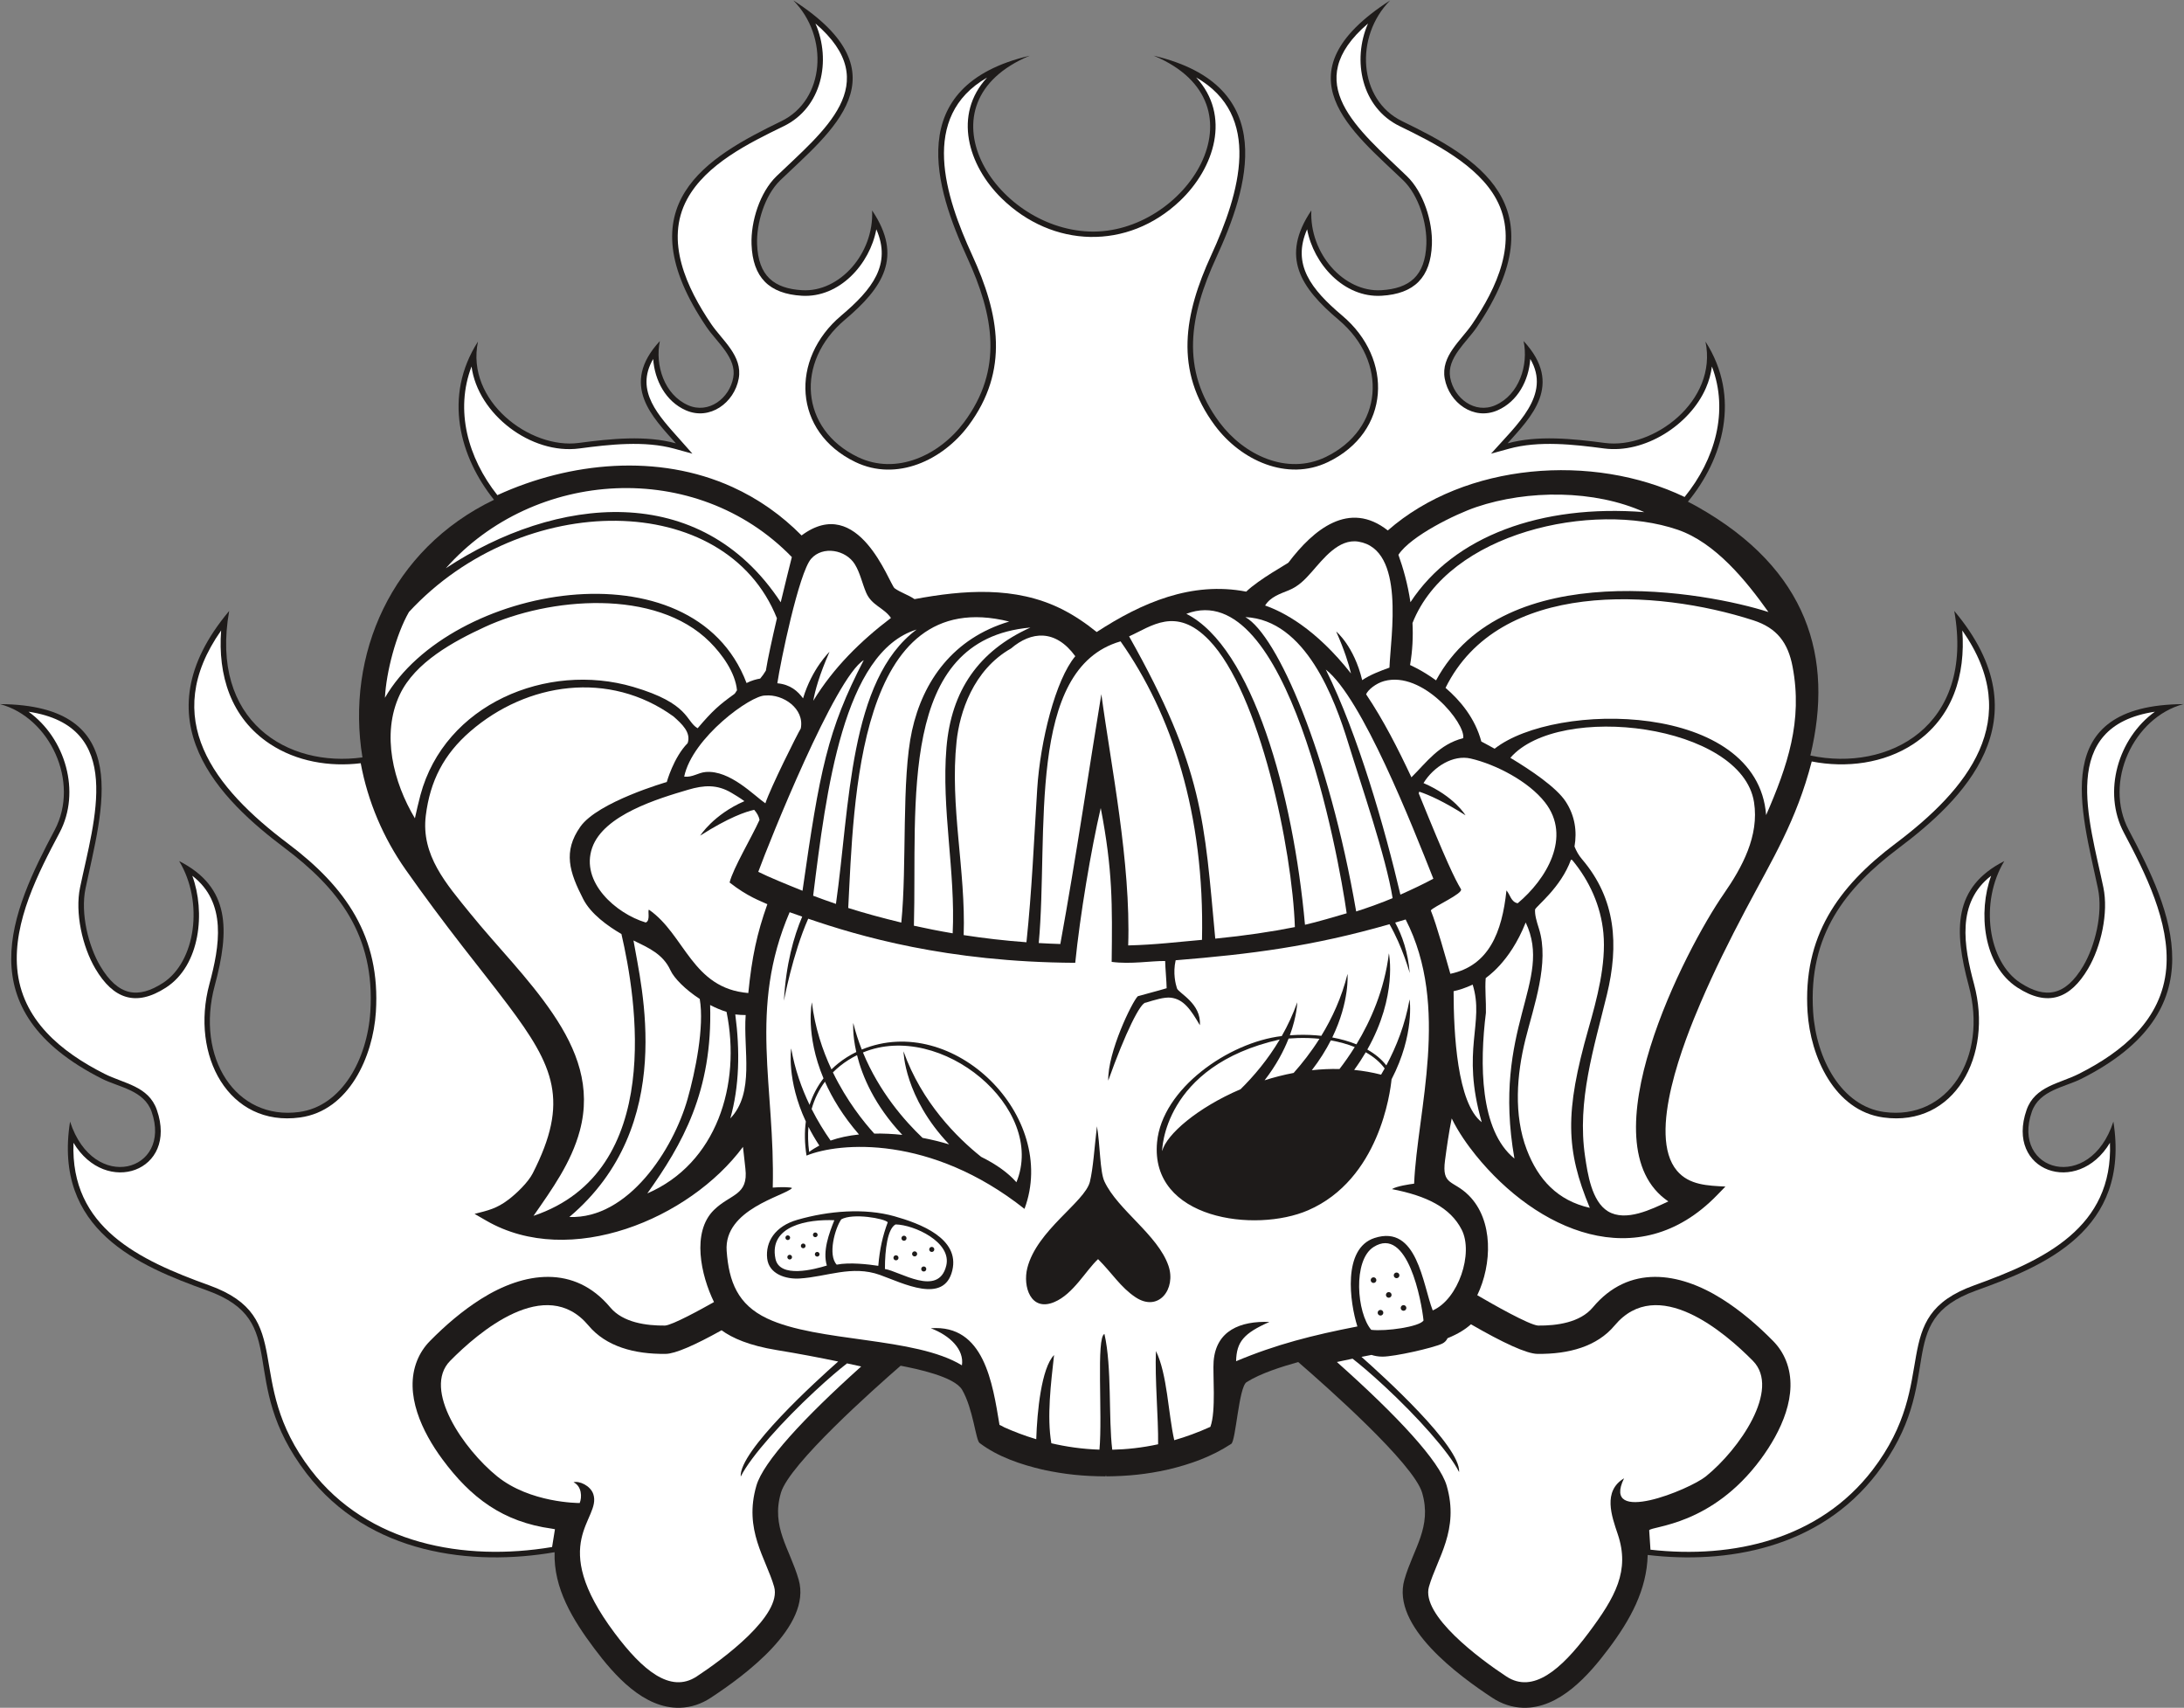 <?xml version="1.0" encoding="UTF-8" standalone="no"?>
<svg
   xmlns:dc="http://purl.org/dc/elements/1.1/"
   xmlns:cc="http://creativecommons.org/ns#"
   xmlns:rdf="http://www.w3.org/1999/02/22-rdf-syntax-ns#"
   xmlns:svg="http://www.w3.org/2000/svg"
   xmlns="http://www.w3.org/2000/svg"
   viewBox="0 0 755.44 590.68"
   height="590.68"
   width="755.44"
   xml:space="preserve"
   id="svg2"
   version="1.1"><rect x="0" y="0" width="755.44" height="590.68" fill="#808080" stroke="none"/><defs
     id="defs6" /><g
     transform="matrix(1.333,0,0,-1.333,0,590.68)"
     id="g10"><g
       transform="scale(0.1)"
       id="g12"><path
         id="path14"
         style="fill:#1e1b1a;fill-opacity:1;fill-rule:evenodd;stroke:none"
         d="M 4275.56,396.551 C 4273.28,305.809 4230.47,228.406 4174.52,153.777 4122.81,84.793 4046.37,-2.785 3951.95,0.066 3923.31,0.926 3896.52,10.105 3872.62,25.793 c -86.49,56.773 -263.15,185.426 -228.35,306.617 23.29,81.133 72.05,136.27 46.04,225.43 -22.11,75.801 -249.78,277.148 -321.62,339.258 -42.6,-12.012 -97.07,-28.926 -133.93,-52.11 -20.44,-12.871 -27.73,-152.281 -39.85,-160.195 -51.27,-33.438 -105.07,-52.559 -164.13,-66.699 l -0.26,1.156 -0.32,-1.273 C 2974.25,605.711 2927.78,601.043 2870.61,600.5 l -0.75,3.316 -0.84,-3.339 c -58,0.371 -105.02,4.941 -161.85,17.109 l -0.42,1.664 -0.34,-1.508 c -57.42,13.477 -116.84,33.242 -164.52,69.317 -10.09,7.617 -16.41,87.851 -45.12,137.734 -20.07,34.844 -119.6,54.961 -159.73,62.773 C 2267.5,827.137 2048.02,631.941 2026.4,557.84 2000.39,468.68 2049.15,413.543 2072.44,332.41 2107.23,211.219 1930.6,82.566 1844.09,25.793 1820.2,10.105 1793.41,0.926 1764.76,0.066 1670.34,-2.785 1593.91,84.793 1542.19,153.777 c -56.86,75.86 -105.89,156.43 -103.1,249.883 -212.13,-36.601 -480.977,-7.5 -643.524,204.301 -186.503,243.023 -34.714,394.489 -257.898,474.779 -176.992,63.69 -400.383,156.25 -355.875,438.22 60.875,-187.81 265.988,-129.8 211.605,25.73 -19.57,55.95 -84.875,63.3 -128.769,85.45 -352.27,177.81 -234.789,434.06 -122.816,645.2 66.402,125.2 -13.036,292.74 -141.813,326.89 353.242,-2.29 264.148,-276.08 221.879,-478.5 -13.598,-65.16 8.023,-149.96 37.98,-200.66 46.871,-79.38 98.973,-85.67 162.934,-44.32 84.684,54.73 106.602,209.45 42.094,316.19 133.082,-67.58 131.074,-179.41 92.363,-322.95 -50.453,-187.09 54.602,-350.62 219.492,-328.03 110.422,15.14 176.328,137.19 184.231,259.93 12.859,199.88 -84.133,321.01 -222.618,425.2 -163.187,122.79 -381.949,331.23 -143.667,614.89 -50.883,-286.9 151.984,-407 345.8,-380 -43.523,265.36 74.092,539.9 341.372,668.39 -88.54,110.22 -132.87,268.36 -41.57,410.54 -32.28,-154.23 135.43,-279.77 261.14,-263.05 84.45,11.24 174.83,20.32 252.32,-1.01 -59.12,66.73 -147.13,151.49 -41.5,265.42 -13.05,-62.56 11.48,-139.48 73.38,-166.56 53.29,-23.3 107.3,17.92 117.08,71.74 9.3,51.11 -42.43,91.46 -69.26,131.09 -215.29,318.02 2.08,441.02 193.98,534.24 113.81,55.27 124.05,219.51 31.12,313.36 297.08,-191.12 95.58,-342.09 -33.47,-466.35 -41.54,-40.01 -62.41,-113.17 -60.53,-166.05 2.95,-82.75 44.03,-115.26 117.08,-119.55 96.72,-5.7 186.6,94.86 181.4,206.95 81.14,-120.43 27.86,-200.54 -71.03,-283.98 -128.89,-108.74 -115.68,-283.82 33.92,-355.85 100.19,-48.22 212.11,5.02 275.39,89.87 103.07,138.21 77.09,278.16 8.28,428.08 -81.09,176.66 -169.57,445.3 162.39,523.42 -295.05,-123.36 -93.57,-446.95 154.58,-456.21 249.38,-9.31 469.1,329.99 167.24,456.21 331.96,-78.12 243.49,-346.76 162.4,-523.42 -68.82,-149.92 -94.79,-289.87 8.27,-428.08 63.28,-84.85 175.21,-138.09 275.39,-89.87 149.6,72.03 162.82,247.11 33.93,355.85 -98.9,83.44 -152.18,163.55 -71.04,283.98 -5.19,-112.09 84.68,-212.65 181.4,-206.95 73.06,4.29 114.13,36.8 117.08,119.55 1.88,52.88 -18.98,126.04 -60.53,166.05 -129.05,124.26 -330.54,275.23 -33.47,466.35 -92.93,-93.85 -82.69,-258.09 31.12,-313.36 191.9,-93.22 409.27,-216.22 193.99,-534.24 -26.83,-39.63 -78.57,-79.98 -69.27,-131.09 9.79,-53.82 63.79,-95.04 117.09,-71.74 61.9,27.08 86.42,104 73.38,166.56 105.62,-113.93 17.61,-198.69 -41.51,-265.42 77.5,21.33 167.88,12.25 252.33,1.01 125.7,-16.72 293.41,108.82 261.14,263.05 92.66,-144.33 45.57,-305.11 -45.62,-415.5 8.96,-4.52 17.82,-9.23 26.51,-14.16 284.9,-161.66 352.65,-389.77 291.22,-644.36 201.54,-42.96 426.8,74.48 373.48,375.09 238.29,-283.66 19.53,-492.1 -143.67,-614.89 -138.47,-104.19 -235.47,-225.32 -222.61,-425.2 7.9,-122.74 73.8,-244.79 184.22,-259.93 164.91,-22.59 269.95,140.94 219.51,328.03 -38.73,143.54 -40.73,255.37 92.35,322.95 -64.5,-106.74 -42.59,-261.46 42.1,-316.19 63.96,-41.35 116.06,-35.06 162.94,44.32 29.95,50.7 51.57,135.5 37.96,200.66 -42.26,202.42 -131.35,476.21 221.89,478.5 -128.78,-34.15 -208.21,-201.69 -141.82,-326.89 111.99,-211.14 229.47,-467.39 -122.81,-645.2 -43.89,-22.15 -109.2,-29.5 -128.77,-85.45 -54.38,-155.53 150.74,-213.54 211.6,-25.73 44.52,-281.97 -178.87,-374.53 -355.86,-438.22 -223.19,-80.29 -71.4,-231.756 -257.91,-474.779 -150.29,-195.824 -391.47,-235.473 -594.65,-211.41 v 0" /><path
         id="path16"
         style="fill:#ffffff;fill-opacity:1;fill-rule:evenodd;stroke:none"
         d="m 3103.85,4230.26 c 91.11,-98.6 48.01,-235.14 -42.44,-320.73 -135.4,-128.13 -330.11,-122.42 -462.32,7.07 -87.07,85.26 -126.51,217.11 -37.79,313.26 -176.07,-101.4 -108.47,-308.44 -38.63,-460.6 70.14,-152.8 97.3,-299.05 -9.81,-442.68 -66.65,-89.36 -186.1,-145.8 -293.18,-94.24 -161.89,77.95 -170.2,267.42 -36.97,379.83 81.28,68.57 131.18,133.04 91.25,224.06 -16.75,-90.36 -95.64,-178.16 -193.17,-172.42 -84.94,5 -127.56,47.46 -130.63,133.42 -2.11,59.16 21.59,135.19 64.93,176.93 120.51,116.04 283.12,239.83 100.88,396.09 41.86,-95.92 16.67,-218.37 -82.25,-266.42 -90.56,-43.99 -201.46,-98.48 -250.76,-189.5 -58.88,-108.68 -0.17,-231.26 62.42,-323.72 29.02,-42.88 82.19,-82.96 71.5,-141.74 -11.4,-62.64 -74.88,-109.53 -137.02,-82.35 -52.43,22.93 -81.07,77.66 -84.95,133.21 -48.78,-83.24 15.55,-148.3 69.62,-209.33 l 32.16,-36.3 -46.76,12.87 c -77.18,21.24 -167.9,11.09 -246.61,0.62 -125.05,-16.65 -263.3,88.83 -279.71,212.75 -43.44,-113.9 -9.63,-236.88 67.02,-333.88 188.89,86.57 417.36,108.55 609.7,21.18 67.4,-30.61 127.75,-73.21 179.65,-125.75 147.62,109.85 226.65,-123.41 241.2,-136.87 15.82,-11.52 35.18,-16.89 51.91,-28.36 127.3,23.72 261.62,34.02 381.07,-25.41 32.89,-16.36 63.11,-36.93 91.62,-59.95 116.44,75.99 246.43,132.19 387.98,104.81 33.51,32.27 106.56,72.12 109.56,75.32 64.98,85.95 157.32,162.49 257.89,83.43 201.08,176.21 531.97,201.18 770.11,86.82 79,97.23 115.07,222.5 70.9,338.53 -2.49,-18.86 -7.68,-37.43 -15.45,-55.41 -41.56,-96.11 -159.11,-171.21 -264.31,-157.21 -78.71,10.47 -169.43,20.62 -246.61,-0.62 l -46.76,-12.87 c 66.48,75.04 156.84,152.19 101.79,245.71 -3.85,-55.58 -32.5,-110.35 -84.95,-133.29 -62.15,-27.18 -125.63,19.71 -137.02,82.35 -10.7,58.78 42.47,98.86 71.49,141.74 62.6,92.46 121.3,215.04 62.42,323.72 -48.22,89.03 -162.25,146.51 -250.76,189.5 -98.92,48.05 -124.1,170.5 -82.25,266.42 -179.49,-153.89 -25.68,-274.21 100.88,-396.09 43.34,-41.74 67.04,-117.77 64.94,-176.93 -3.07,-85.96 -45.7,-128.42 -130.63,-133.42 -97.54,-5.74 -176.43,82.06 -193.18,172.43 -39.93,-91.03 9.98,-155.5 91.25,-224.07 133.24,-112.42 124.92,-301.88 -36.96,-379.83 -106.39,-51.22 -226.45,4.75 -293.18,94.24 -107.12,143.63 -79.96,289.88 -9.82,442.68 74.62,162.58 132.91,362.58 -39.26,461 z m 1597.4,-1774.83 c -39.8,-154.03 -101.74,-252.8 -172.12,-385.89 -41.47,-78.42 -81.12,-158.16 -116.06,-239.73 -40.98,-95.68 -140.65,-342.46 -61.51,-436.35 31.7,-37.61 80.5,-38.65 125.74,-41.01 l -22.16,-22.77 c -205.39,-210.98 -468.19,-90.9 -626.01,104.43 -20.79,25.73 -45.41,60.37 -62.12,95.14 -7.28,-35.9 -12.43,-71.86 -17.34,-108.66 -8.85,-66.36 20.84,-50.52 61.37,-90.88 65.1,-64.8 60.53,-179.87 22.29,-259.21 39.58,-23.15 134.29,-77.016 157.65,-78.754 48.42,-0.508 109.23,7.656 142.2,47.134 93.11,111.42 223.32,92.48 335.3,21.91 48.24,-30.39 92.46,-68.438 132.44,-108.966 14.42,-14.629 25.76,-31.797 33.42,-50.879 34.88,-86.855 -13.88,-186.109 -65.23,-255.683 C 4441.34,472.117 4286.52,471.98 4279.47,460.633 l 3.3,-50.426 c 215.01,-24.184 438.36,27.168 576.02,206.52 180.92,235.742 33.03,396.313 264.45,479.573 181.89,65.43 360.41,150.08 351.83,369.72 -84.06,-140.58 -272.08,-74.16 -216.28,85.41 21.5,61.47 85.53,68.15 135.87,93.56 112.19,56.62 215.2,140.15 226.53,273.71 10.16,119.61 -55.06,248.4 -109.94,351.89 -56.09,105.77 -14.9,245.18 80.47,313.95 -251.51,-37.97 -170.24,-280.93 -133.72,-455.86 13.71,-65.68 -5.92,-153.79 -39.68,-210.94 -46.43,-78.63 -104.97,-99.61 -183.14,-49.08 -89.91,58.11 -102.57,196.95 -68.38,290.18 -90.59,-69.77 -71.03,-182.23 -44.37,-281.1 50.02,-185.43 -50.33,-371.4 -235.35,-346.03 -127.41,17.46 -189.28,158.77 -196.64,273.24 -12.59,195.68 78.08,324.61 228.33,437.65 186.25,140.13 335.83,320.71 173.22,552.7 8.44,-114.64 -23.88,-226.41 -126.63,-294.34 -76.86,-50.82 -174.66,-63.02 -264.11,-45.53 z M 74.066,2584.54 C 169.508,2516.02 210.805,2376.69 154.531,2270.59 98.754,2165.42 34.285,2039.99 44.586,1918.7 55.93,1785.14 158.938,1701.61 271.117,1644.99 321.93,1619.34 385.305,1613.46 406.988,1551.43 462.793,1391.86 274.785,1325.44 190.723,1466 182.195,1245.98 360.879,1161.65 542.543,1096.3 773.969,1013.04 626.074,852.469 806.988,616.727 954.438,424.598 1204.54,378.816 1432.61,417.137 l 7.41,46.172 c -2.72,0.722 -6.59,1.273 -8.25,1.504 -126.38,17.441 -209.73,79.57 -284.17,180.449 -51.34,69.574 -100.1,168.828 -65.22,255.683 7.66,19.082 18.99,36.25 33.42,50.879 39.98,40.528 84.2,78.576 132.43,108.966 111.98,70.57 242.19,89.51 335.3,-21.91 32.98,-39.478 93.78,-47.642 142.19,-47.134 19.55,1.465 93.22,41.914 127.01,61.034 -33.89,69.38 -58.81,181.25 -0.13,238.89 43.03,42.28 89.9,36.95 81.56,107.71 -2.18,18.5 -3.92,37.33 -6.27,56 -138.15,-186.6 -448.84,-316.86 -665.89,-191.5 l -30.59,17.65 c 35.8,9.16 56.9,13.44 88.17,37.13 20.71,15.68 50.85,44.73 62.8,68.13 95.4,186.99 56.11,276.8 -64.63,437.3 -38.11,50.66 -77.83,100.23 -116.67,150.35 -51,65.8 -100.76,132.35 -148.63,200.47 -58.059,82.63 -98.048,176.72 -116.415,275.95 -81.109,-9.96 -166.789,4.59 -235.562,50.04 -102.778,67.94 -135.118,179.73 -126.684,294.4 -160.453,-228.91 -19.027,-408.05 173.223,-552.7 150.25,-113.04 240.922,-241.97 228.332,-437.65 -7.371,-114.47 -69.231,-255.78 -196.645,-273.24 -185.015,-25.37 -285.363,160.6 -235.347,346.03 26.664,98.87 46.218,211.33 -44.368,281.1 34.184,-93.23 21.528,-232.07 -68.375,-290.18 -78.183,-50.53 -136.714,-29.55 -183.152,49.08 -33.758,57.15 -53.387,145.26 -39.676,210.94 36.528,174.93 117.782,417.89 -133.715,455.86 v 0" /><path
         id="path18"
         style="fill:#ffffff;fill-opacity:1;fill-rule:evenodd;stroke:none"
         d="m 1527.15,991.766 c -111.17,133.044 -286.14,-17.637 -359.04,-91.543 -72.91,-73.907 35.59,-230.039 122.17,-299.903 85.32,-68.847 210.03,-69.023 213.93,-69.023 6.36,15.121 5.42,43.711 -15.96,53.871 14.66,4.391 43.97,-8.793 51.3,-30.785 21.97,-65.899 -122.69,-122.91 55.67,-360.84 70.84,-94.512 143.71,-157.5 212.51,-112.344 68.79,45.156 222.24,159.008 201.02,232.93 -21.23,73.926 -79.52,147.289 -45.97,262.266 18.03,61.816 121.5,174.199 271.93,309.238 -11.82,2.637 -24.1,5.312 -36.78,8.008 -18.71,-14.59 -46.19,-37.52 -83.87,-72.5 -82.08,-76.211 -165.62,-168.555 -191.99,-221.305 -5.07,65.836 197.64,249.762 252.93,298.629 -49.14,10.195 -103.38,20.566 -159.14,29.648 -71.66,11.68 -116,31.25 -143.44,51.446 -69.49,-38.711 -120.29,-60.957 -144.92,-61.266 -82.07,-1.039 -155.2,19.43 -200.35,73.473 z m 1941.87,-94.532 c 157.44,-140.191 266.37,-257.265 284.92,-320.839 33.54,-114.977 -24.74,-188.34 -45.97,-262.266 -21.22,-73.922 132.23,-187.774 201.01,-232.93 68.8,-45.156 141.67,17.832 212.52,112.344 70.84,94.492 108.25,162.344 76.42,256.797 -15.99,47.461 -39.36,111.68 16.34,145.098 -60.38,-123.516 169.63,-29.454 212.17,4.882 86.59,69.864 195.07,225.996 122.18,299.903 -72.91,73.906 -247.89,224.587 -359.04,91.543 -45.16,-54.043 -118.28,-74.512 -200.36,-73.473 -27.75,0.348 -88.74,28.551 -172.28,76.793 -13.69,-12.418 -33.14,-25.02 -60.74,-36.133 -2.6,-5.66 -7.03,-10.898 -14.33,-14.277 -24.2,-11.172 -122.88,-33.516 -154.52,-33.516 -11.48,0 -21,1.973 -28.47,4.473 -8.77,-1.699 -17.43,-3.399 -25.98,-5.117 54.74,-48.34 258.4,-232.969 253.32,-298.965 -26.37,52.754 -109.92,145.097 -191.99,221.308 -38.09,35.371 -65.74,58.418 -84.46,72.969 -14,-2.867 -27.6,-5.762 -40.74,-8.594 v 0" /><path
         id="path20"
         style="fill:#ffffff;fill-opacity:1;fill-rule:evenodd;stroke:none"
         d="m 2856.29,2334.61 c 31.31,-162.16 30.02,-251.05 28.35,-399.21 49.74,-6.64 102.04,2.79 138.82,2.28 0,-13.88 3.86,-56.75 3.86,-70.62 -24.49,-7.4 -50.18,-13.61 -74.87,-20.8 -14.74,-14.38 -78.52,-145.26 -76.71,-218.99 44.22,124.07 83.9,203.87 97.51,202.35 21.67,6.7 47.97,14.96 64.94,12.91 33.51,-4.05 51.91,-31.33 75.26,-71.41 4.49,56.45 -55.43,83.3 -59.39,95.7 -3.45,10.85 -10.99,39.11 -3.38,72.8 195.99,15.93 352.7,35.6 554.93,93.49 33.92,-58.98 52.46,-126.72 52.46,-126.72 -4.46,54.46 -19.68,97.68 -37.73,130.98 8.96,2.62 18.01,5.31 27.16,8.09 116.28,-226.47 30.17,-496.02 21.97,-685.51 -11.15,-1.39 -45.61,-6.41 -57.58,-14.14 90.43,-17.46 151.63,-47.97 180.93,-105.06 31.36,-61.09 -8.34,-180.74 -75.05,-209.71 -26.25,67.44 -39.95,224.14 -151.12,187.91 -83.67,-27.28 -64.02,-167.38 -44.38,-229.489 -116.07,-22.578 -210.97,-46.563 -314.76,-90.215 1.2,50.371 19.66,72.422 86.49,101.914 -75.31,2.85 -138.52,-22.242 -144.79,-102.226 -2.56,-32.637 6.72,-129.352 -8.4,-169.942 -31.9,-14.433 -63.19,-25.879 -93.75,-34.687 -15.93,70.957 -17.92,170.879 -47.5,231.406 -3.15,-72.617 6.5,-173.184 5.61,-241.973 -41.33,-8.984 -81.11,-13.3 -118.99,-14.121 -10.18,81.758 -0.49,213.731 -20.29,300.391 -21.66,-8.731 -4.68,-208.399 -12.9,-300.215 -44.85,1.445 -86.69,7.637 -124.86,16.582 -11.9,68.793 -1.05,156.055 7.04,228.926 -32.91,-33.809 -44.01,-147.285 -46.21,-218.457 -30.78,9.219 -58.62,19.961 -83.1,30.937 -4,2.426 -8.06,4.532 -12.23,6.192 -18.03,108.183 -39.69,261.269 -178.3,250.82 50.09,-19.023 86.98,-55.41 80.76,-96.207 -122.32,74.586 -373.59,58.98 -505.82,121.754 -75.65,35.92 -98.88,94.8 -104.66,175.1 -7.77,108.1 149.33,142.23 169.5,162.85 -0.64,3.01 -30.19,3.24 -49.91,1.46 6.69,261.49 -64.23,462.84 43.82,714.52 9.95,-3.52 20.84,-7.37 32.62,-11.47 -22.1,-51.87 -42.2,-123.57 -47.45,-218.2 0,0 22.41,121.01 63.03,212.83 129.93,-44.47 359,-112.75 692.9,-114.43 12.32,122.14 40.71,292.58 66.17,401.61 z M 2074.84,1113.86 c 70.88,4.37 135.68,35.29 208.35,9.35 60.07,-21.42 166.49,-76.85 187.87,11.29 20.36,83.93 -85.22,122.56 -150.17,140.86 -77.55,21.84 -170.81,14.1 -251.73,-9.14 -58.66,-16.86 -83.11,-57.76 -78.44,-100.29 4.46,-40.65 48.57,-54.28 84.12,-52.07 z m 1251.18,629.1 c 15.25,26.81 28.99,56.01 40.2,87.56 0,0 -0.48,-34.54 -19.21,-85.55 6.81,0.49 13.6,0.84 20.35,1.03 20.89,0.59 41.46,-0.23 61.27,-2.44 27.93,45.65 52.85,99.42 68.03,160.57 0,0 6,-70.9 -39.54,-164.77 22.44,-4.14 43.54,-10.13 62.65,-17.87 37.09,61.18 72.75,141.62 84.29,236.19 0,0 23.07,-110.13 -56.02,-249.74 20.15,-11.39 36.96,-25.18 49.28,-41.15 26.24,48.86 48.9,106.42 60.39,171.32 0,0 13.93,-90.48 -46.82,-207.42 -3.25,-33.22 -31.96,-259.67 -216.39,-339.74 -136.84,-59.42 -411,-23.97 -392.05,176.77 13.1,138.54 185.35,258.83 323.57,275.24 z m -667.59,-448.44 c 89.43,240.14 -185.01,511.44 -422.22,413.42 -8.62,21.79 -16.14,44.8 -22.14,68.94 0,0 -2.49,-29.37 7.89,-75.35 -16.76,-8.12 -32.62,-18.05 -47.16,-29.74 -5.98,-4.81 -11.73,-9.91 -17.22,-15.3 -23.49,50.12 -42.95,108.68 -50.91,173.95 0,0 -17.49,-83.5 30.21,-197.25 -15.39,-19.94 -27.75,-42.91 -36.11,-68.81 -20.76,43.19 -38.16,92.27 -47.76,146.51 0,0 -12.53,-81.45 38.05,-189.65 -3.62,-27.01 -3.31,-56.53 1.74,-88.48 85.52,34.87 322.02,54.53 565.63,-138.24 z m 169.65,70.04 c -13.54,-52.66 -137.65,-125.47 -162.38,-223.65 -11.95,-47.54 8.6,-114.05 70.11,-88.15 49.38,20.78 81.78,81.94 113.53,111.37 36.42,-36.29 58.29,-72.91 97.02,-98.77 60.09,-40.12 106.17,21.68 85.66,81.52 -27.51,80.35 -131.72,144.77 -166.2,218.93 -11.84,25.49 -11,95.53 -19.38,143.14 -6.71,-57.34 -9.74,-108.67 -18.36,-144.39 v 0" /><path
         id="path22"
         style="fill:#ffffff;fill-opacity:1;fill-rule:evenodd;stroke:none"
         d="m 3440.3,2693.87 c 93.99,-73.61 223.7,-403.03 279.09,-542.67 -24.78,-13.44 -56.73,-28.5 -85.53,-41.29 -40.1,171.09 -109.57,414.85 -193.56,583.96 z m 1148.57,149.3 c -157.02,50.68 -685.63,149.55 -862.48,-177.33 -36.84,26.83 -67.47,39.83 -67.47,39.83 6.54,37.53 8.09,74.22 6.35,108.99 93.15,235.6 469.07,317.08 687.95,242.14 97.89,-33.5 177.83,-132.31 235.65,-213.63 z m -659.1,-1418.06 c -90.29,72.96 -90.41,246.95 -74,378.34 0.71,29.86 -2.81,59.84 -0.59,89.68 0.11,1.68 61.68,38.17 103.82,144.46 72.58,-152.5 -88.82,-271.98 -29.23,-612.48 z m 399.4,-111.23 c -42.91,-19.96 -110.31,-53.91 -156.72,-25.69 -42.47,25.82 -52.81,98.17 -59.38,142.35 -21.41,144.08 23.13,281.62 56.7,419.98 31.25,128.77 23.55,248.02 -64.45,351.07 -8.95,10.49 -15.11,21.65 -19.68,33.19 6.8,38.97 1.35,79.65 -22.93,116.72 -24.08,36.77 -90.22,81.37 -143.52,113.39 126.06,145.72 600.54,87.46 632.31,-115.24 13.64,-87.11 -30.63,-168.84 -78.56,-237.79 -98.92,-142.32 -361.25,-650.54 -143.77,-797.98 z M 1885.3,1805.67 c 38.4,-189.12 -25.87,-393.51 -205.58,-470.99 90.37,126.87 169.86,264.64 162.96,488.82 13.79,-7.18 28.16,-13.32 42.62,-17.83 z m 51.91,853.29 c -139.27,367.24 -769.25,254.21 -938.386,-38.33 3.396,66.68 28.676,163.98 62.396,222.69 294.67,318.62 821.69,317.78 954.83,-16.36 -12.32,-52.75 -23.76,-104.75 -28.72,-135.75 -4.45,-7.48 -9.36,-14.47 -14.73,-20.69 -9.2,-1.57 -22.4,-4.84 -35.39,-11.56 z M 1612.54,2007.7 c 38.2,-164.9 114.57,-615.91 -228.13,-731.27 48.05,69.01 97.95,138.3 120.11,220.73 30.4,112.95 -6.77,210.35 -69.95,303.75 -63.16,93.36 -143.85,173.2 -214.63,260.56 -61.69,76.16 -127.87,150.66 -115.02,253.8 11.19,89.71 46.74,158.66 115.24,218.05 146.5,127.01 360.43,159.69 527.57,38.8 21.63,-19.27 46.01,-41.28 36.64,-69.17 -36.59,-37 -54.16,-100.86 -54.16,-100.86 0,0 -178.64,-51.32 -224.25,-115.93 -45.61,-64.62 -28.51,-117.83 7.6,-188.14 19.58,-38.13 63.16,-69.56 98.98,-90.32 z m 497.53,99.38 c 33.7,271.53 78.23,632.31 268.46,690.65 -175.62,-130.5 -173.28,-458.71 -209.34,-711.9 -20.84,7.09 -40.56,14.22 -59.12,21.25 z m 563.71,695.81 c -134.33,-60.65 -205.48,-163.53 -217.84,-311.7 -13.3,-159.2 23.78,-321.9 16.13,-481.65 -34.93,5.92 -68.48,12.56 -100.58,19.69 8.58,317.35 -43.49,743.16 302.29,773.66 z m 253.74,-824.8 c 7.09,215.57 -44.96,467.64 -69.65,651.95 -29.87,-180.54 -65.51,-424 -106.45,-648.27 -18.92,0.58 -37.57,1.42 -55.97,2.5 26.05,281.69 -34.37,711.86 212.28,782.78 132.33,-187.76 218.62,-447.09 211.3,-774.48 -60.96,-5.22 -119.41,-12.72 -191.51,-14.48 z m 150.92,860.46 c 262.93,100.16 394.85,-627.47 416.03,-777.08 -27.54,-7.97 -76.9,-22.77 -108.18,-29.74 -30.69,340.23 -136.37,719.9 -307.85,806.82 v 0" /><path
         id="path24"
         style="fill:#ffffff;fill-opacity:1;fill-rule:evenodd;stroke:none"
         d="m 3938.2,2087.49 c -17.43,3.38 -19.33,22.26 -29.12,33.28 -11.45,-109.16 -45.88,-195.35 -145.57,-216.29 -12.15,41.94 -35.12,125.9 -50.71,164.38 4.97,8.92 84.93,44.14 78.25,55.25 -16.4,27.34 -38.25,72.52 -109.66,248.72 0.47,1.4 0.97,2.8 1.49,4.2 25.12,-8.34 64.08,-25.6 119.93,-61.28 0,0 -28.93,49.15 -108.98,83.61 26.2,42.79 77.18,74.18 122.48,63.65 65.78,-15.29 150.08,-59.26 192.6,-113.48 70.32,-89.67 3.49,-200.13 -70.71,-262.04 z m -1626.27,740.36 c -78.86,-59.99 -148.94,-128.75 -201.56,-214.96 4.51,26.14 15.67,67.05 42.14,127.05 0,0 -45.17,-42.77 -68.68,-120.74 -13.6,18.43 -32.63,35.96 -66.74,39.11 8.01,54.93 55.91,286.59 87.61,322.92 30.32,34.73 90.39,23.38 113.46,-14.1 13.87,-22.54 18.96,-49.24 29.27,-73.37 14.43,-33.86 45.12,-38.37 64.5,-65.91 z m -325.89,-481.01 c -29.63,20.31 -92.12,86.6 -154.89,81.24 -19.94,-1.7 -34.02,-14.44 -55.77,-11.99 21.12,101.23 173.08,211.58 210.46,210.47 46.2,4.24 102.32,-34.13 92.07,-85.57 -9.11,-14.8 -78.55,-153.78 -91.87,-194.15 z m 5.15,-261.77 c -26.93,-75.65 -40.14,-137.19 -49.44,-230.49 -146.14,11.89 -164.37,151.74 -257.87,216.27 -3.86,-2.81 4.48,-28.62 -8.32,-33.26 -76.77,22.95 -170.22,104.61 -138.93,194.03 29.89,85.42 171.32,127.52 249.1,150.49 41.01,12.11 75.09,14.11 112.28,-8 9.17,-5.45 21.62,-12.85 33.65,-21.65 -80.37,-34.9 -114.71,-89.43 -114.71,-89.43 73.93,47.23 118.26,62.19 140.08,66.9 7.14,-8.23 12.33,-17.04 13.83,-26.15 -21.1,-46.61 -68.36,-125.1 -77.68,-162.44 47.52,-37.21 80.7,-47.95 98.01,-56.27 z m 1614.27,613.85 c -25.3,-9.11 -50.21,-18.62 -70.73,-32.5 -21.28,88.51 -67.47,126.24 -67.47,126.24 20.99,-47.62 32.36,-83.2 38.42,-108.93 -91.37,116.23 -175.87,160 -222.87,176.33 13.65,22.24 38.35,30.18 61.49,39.58 25.23,10.26 41.83,27.61 59.49,47.63 29.54,33.45 69.72,86.75 120.87,78.59 122.91,-19.63 83.86,-245.59 80.8,-326.94 z m 191.33,-183.02 c -62.59,-16.04 -94.81,-62.46 -134.32,-101.59 -34.4,73.31 -72.34,148.22 -117.59,215.42 4.77,11.66 25.51,28.43 46.75,34.29 99.98,27.63 212.17,-110.28 205.16,-148.12 v 0" /><path
         id="path26"
         style="fill:#ffffff;fill-opacity:1;fill-rule:evenodd;stroke:none"
         d="m 1934.94,1797.45 c -6.67,-90.49 24.2,-201.15 -39.89,-268.24 23.49,82.59 25.42,175.47 12.93,269.82 7.1,-1.05 20.05,-1.6 26.96,-1.58 z m 1886.44,78.97 c 31.43,-100.94 -30.79,-167.8 23.54,-356.96 -63.73,49.2 -72.86,229.46 -73.02,339.88 13.78,2.89 31.16,8.5 49.48,17.08 z m 761.51,439.84 c -22.72,295.08 -547.52,295.91 -704.52,172.26 -20.73,11.58 -34.48,18.63 -34.48,18.63 -16.16,60.64 -54.97,106.78 -92.89,139.26 139.02,281.64 547.06,256.59 798.59,175.29 61.27,-19.79 90.11,-57.95 101.94,-120.36 26.75,-140.96 -13.03,-257.3 -68.64,-385.08 z m -316.1,786.1 c -266.67,20.84 -494.38,-61.86 -606.86,-233.74 -7.01,47.52 -19.19,89.67 -31.22,123.04 32.19,49.05 148.48,105.77 202.47,123.98 133.09,44.91 306.43,45.18 435.61,-13.28 z M 4076.5,2200.63 c 0.86,-0.45 1.86,-0.78 3.12,-0.84 44.84,-53.84 74.45,-119.35 80.99,-189.41 7.58,-81.41 -17.07,-172.34 -38.99,-249.32 -61.51,-216.13 -58.62,-314.02 3.75,-463.83 -83.3,18.77 -133.74,72.86 -163.57,150.86 -34.53,90.24 -26.04,195.39 -3.51,286.04 21.24,85.53 63.1,199.14 35.1,287.36 -6.41,20.18 -10.9,35.61 -10.09,49.83 3.96,9.63 67.16,57.07 93.2,129.31 z m -1835.17,517.69 c -94.35,-181.75 -114.45,-287.44 -158.91,-598.37 -44.9,18.12 -86.88,35.19 -114.78,49.14 28.12,76.98 199.7,505.14 273.69,549.23 z M 3231.58,2830 c 156.64,-7.27 231.82,-212.28 267.15,-327.29 33.87,-110.28 97.55,-293.95 114.96,-401.96 -29.05,-12.05 -60.41,-23.61 -94.57,-34.49 -70.94,410.72 -204.53,716.87 -287.54,763.74 z m -78.14,-834.27 c -28.39,304.63 -30.05,440.61 -223.6,784.31 57.28,25.48 121.43,79.39 207.47,-9.73 131.8,-136.51 216.07,-543.31 222.73,-744.6 -61.17,-12.21 -129.53,-22.4 -206.6,-29.98 z m -363.19,732.79 c -51.35,-61.04 -90.96,-220.63 -98.81,-344.39 -8.57,-135.15 -13.69,-262.99 -27.93,-397.79 -57.01,4.21 -111.39,10.58 -162.9,18.55 5.68,167.56 -36.28,334.58 -18.45,502.4 7.95,74.82 42.81,185.39 141.26,241.31 52.4,44.78 115.08,50.78 166.83,-20.08 z m -171.54,89.96 c -145.16,-43.28 -223.77,-154.03 -252.17,-282.97 -27.73,-125.92 -12.81,-350.56 -27.78,-498.1 -48.76,11.8 -96.47,24.69 -137.7,37.89 14.39,275.5 23.08,841.38 417.65,743.18 z m -592.83,49.99 c -208.81,317.71 -583.97,276.24 -869,88.32 228.12,258.11 649.21,285.44 897.85,29 -5.87,-23.34 -17.09,-68.22 -28.85,-117.32 z m -949.26,-560.53 c -55.76,93.21 -87.819,217.75 -39.33,320.77 39.66,84.26 139.98,138.38 220.96,175.8 166.1,76.75 443.41,101.21 583.68,-39.05 31.87,-31.86 66.11,-79.14 70.49,-125.43 -2.66,-3.01 -3.93,-7.42 -7.36,-9.89 -38.23,-27.48 -56.17,-42.97 -94.76,-88.52 -31.45,18.13 -20.36,64.25 -167.29,107.35 -223.69,65.63 -488.95,-45.03 -552.1,-280.95 -5.32,-19.89 -9.86,-39.98 -14.29,-60.08 z m 400.8,-1034.44 c 281.03,237.27 185.96,600.14 166.39,717.48 37.9,-18.61 76.58,-34.8 95.91,-77.32 9.32,-20.51 38.78,-50.18 76.01,-74.39 12.43,-72.07 -11.59,-189.43 -31.66,-259.98 -37,-130.06 -153.29,-311.53 -306.65,-305.79 v 0" /><path
         id="path28"
         style="fill:#ffffff;fill-opacity:1;fill-rule:evenodd;stroke:none"
         d="m 3693.88,1004.87 c -10.51,-16.347 -97.86,-28.71 -135.7,-24.179 -37.58,44.039 -48.2,180.239 5.94,214.809 88.67,56.64 124.71,-141.06 129.76,-190.63 z m -1374.39,166.39 c 2.03,3.03 6.12,3.83 9.15,1.78 3.01,-2.04 3.81,-6.12 1.77,-9.15 -2.03,-3 -6.12,-3.8 -9.14,-1.77 -3.02,2.03 -3.81,6.13 -1.78,9.14 z m -276.4,-1.29 c 0.36,3.34 3.36,5.76 6.7,5.41 3.35,-0.35 5.77,-3.36 5.41,-6.7 -0.36,-3.34 -3.36,-5.76 -6.7,-5.41 -3.34,0.37 -5.76,3.36 -5.41,6.7 z m 66.42,57.87 c 0.35,3.34 3.35,5.76 6.69,5.39 3.35,-0.35 5.76,-3.34 5.41,-6.68 -0.36,-3.36 -3.36,-5.76 -6.7,-5.41 -3.34,0.35 -5.76,3.34 -5.4,6.7 z m 4.97,-50.43 c 0.36,3.36 3.35,5.76 6.7,5.41 3.34,-0.35 5.76,-3.36 5.4,-6.7 -0.35,-3.34 -3.35,-5.76 -6.7,-5.41 -3.34,0.38 -5.76,3.36 -5.4,6.7 z m -36.27,21.76 c 0.36,3.34 3.36,5.76 6.7,5.41 3.34,-0.37 5.77,-3.36 5.41,-6.7 -0.36,-3.34 -3.36,-5.76 -6.7,-5.41 -3.35,0.37 -5.76,3.36 -5.41,6.7 z m -40.09,21.23 c 0.36,3.34 3.36,5.76 6.69,5.39 3.35,-0.35 5.77,-3.34 5.42,-6.68 -0.37,-3.36 -3.36,-5.76 -6.71,-5.41 -3.34,0.35 -5.75,3.34 -5.4,6.7 z m 374.22,-27.4 c 2.04,3 6.12,3.8 9.14,1.77 3.02,-2.03 3.82,-6.13 1.79,-9.14 -2.04,-3.02 -6.13,-3.83 -9.15,-1.77 -3.01,2.03 -3.82,6.11 -1.78,9.14 z m -20.77,-50.77 c 2.03,3.01 6.13,3.81 9.14,1.78 3.02,-2.03 3.82,-6.13 1.78,-9.14 -2.03,-3.03 -6.13,-3.83 -9.14,-1.78 -3.02,2.04 -3.82,6.12 -1.78,9.14 z m -23.69,39.19 c 2.03,3 6.12,3.8 9.14,1.77 3.02,-2.03 3.82,-6.13 1.78,-9.14 -2.03,-3.03 -6.12,-3.81 -9.14,-1.78 -3.02,2.03 -3.82,6.12 -1.78,9.15 z m -27.61,40.6 c 2.03,3.03 6.12,3.83 9.13,1.78 3.02,-2.03 3.82,-6.12 1.79,-9.14 -2.03,-3.01 -6.13,-3.81 -9.14,-1.78 -3.03,2.03 -3.82,6.13 -1.78,9.14 z m 1223.89,-105.04 c 4.05,0 7.34,-3.28 7.34,-7.34 0,-4.05 -3.29,-7.33 -7.34,-7.33 -4.04,0 -7.34,3.28 -7.34,7.33 0,4.06 3.3,7.34 7.34,7.34 z m 77.83,-72.19 c 4.06,0 7.33,-3.28 7.33,-7.34 0,-4.04 -3.27,-7.32 -7.33,-7.32 -4.05,0 -7.33,3.28 -7.33,7.32 0,4.06 3.28,7.34 7.33,7.34 z m -59.77,-12.42 c 4.04,0 7.32,-3.28 7.32,-7.32 0,-4.05 -3.28,-7.33 -7.32,-7.33 -4.06,0 -7.34,3.28 -7.34,7.33 0,4.04 3.28,7.32 7.34,7.32 z m 21.42,46.25 c 4.06,0 7.34,-3.28 7.34,-7.32 0,-4.07 -3.28,-7.35 -7.34,-7.35 -4.05,0 -7.33,3.28 -7.33,7.35 0,4.04 3.28,7.32 7.33,7.32 z m 20.31,50.76 c 4.05,0 7.33,-3.28 7.33,-7.32 0,-4.06 -3.28,-7.35 -7.33,-7.35 -4.06,0 -7.34,3.29 -7.34,7.35 0,4.04 3.28,7.32 7.34,7.32 z M 2165,1265.07 c -13.51,-33.79 -30.87,-79.85 -19.44,-117.56 -32.05,-9.9 -122.82,-34.16 -133.38,17.75 -17.51,86.08 84.54,102.7 152.82,99.81 z m 138.6,-5.26 c -12.8,-34.35 -21.05,-69.41 -24.52,-113.08 -24.19,3.79 -74.74,9.8 -107.89,3.06 -23.7,25.18 -4.53,94.22 11.79,117.56 30.37,16.97 112.24,2.27 120.62,-7.54 z m -7.31,-121.31 c -0.11,51.2 7.11,104.98 27.62,115.67 47.76,-0.74 146.48,-45.63 131.48,-107.07 -20.19,-82.74 -121.46,-14.08 -159.1,-8.6 v 0" /><path
         id="path30"
         style="fill:#ffffff;fill-opacity:1;fill-rule:evenodd;stroke:none"
         d="m 3543.95,1700.85 c -8.79,-14.96 -18.76,-30.26 -30.07,-45.76 23.32,-2.33 46.68,-6.35 69.9,-12.31 3.11,5.26 6.2,10.63 9.25,16.11 -11.81,16.33 -28.6,30.41 -49.08,41.96 z m -906.47,-337.26 c -21.97,25.13 -53.91,47.39 -91.6,65.99 -61.41,49.01 -153.97,140.35 -201.37,273.69 0,0 1.62,-118.83 118.41,-241.39 -22.41,6.8 -45.6,12.44 -69.01,16.88 -45.58,43.22 -112.19,118.63 -154.64,221.58 202.72,83.89 477.11,-144.82 398.21,-336.75 z m -413.58,329.8 c 13.61,-54.63 45.14,-129.93 117.45,-206.86 -24.71,2.64 -49.19,3.81 -72.79,3.38 -26.99,29.69 -71.25,84.55 -107.25,158.75 5.91,5.94 12.13,11.52 18.62,16.74 13.59,10.94 28.36,20.27 43.97,27.99 z m -83.29,-68.85 c 18.86,-42.62 46.93,-89.18 88.36,-136.99 -26.74,-2.78 -51.68,-7.97 -73.68,-15.8 -16.86,23.98 -33.82,51.36 -49.22,81.87 7.54,26.76 19.41,50.43 34.54,70.92 z m -42.82,-117.09 c 8.01,-15.76 17.35,-32.01 28.28,-48.61 -7.85,-4.3 -19.7,-11.1 -26.39,-16.64 -3.09,23.12 -3.62,44.9 -1.89,65.25 z m 917.94,-62.95 c 10.93,43.14 91.59,112.68 203.4,160.51 34.17,33.67 70.73,76.7 101.73,129.06 -304.67,-68.46 -305.63,-291.58 -305.13,-289.57 z m 328.08,292.01 c -12.51,-31.8 -32,-69.24 -62.36,-108.36 24.28,7.72 49.52,14.24 75.44,19.14 21.83,24.5 45.17,54.13 66.94,88.58 -18.22,1.83 -37.09,2.52 -56.26,1.95 -7.88,-0.23 -15.81,-0.66 -23.76,-1.31 z m 109.53,-4.76 c -12.53,-24.63 -28.61,-50.71 -49.28,-77.43 23.63,2.56 47.62,3.68 71.78,3.11 12.54,16.27 26.09,35.35 39.58,56.99 -18.92,7.54 -39.83,13.36 -62.08,17.33 v 0" /></g></g></svg>